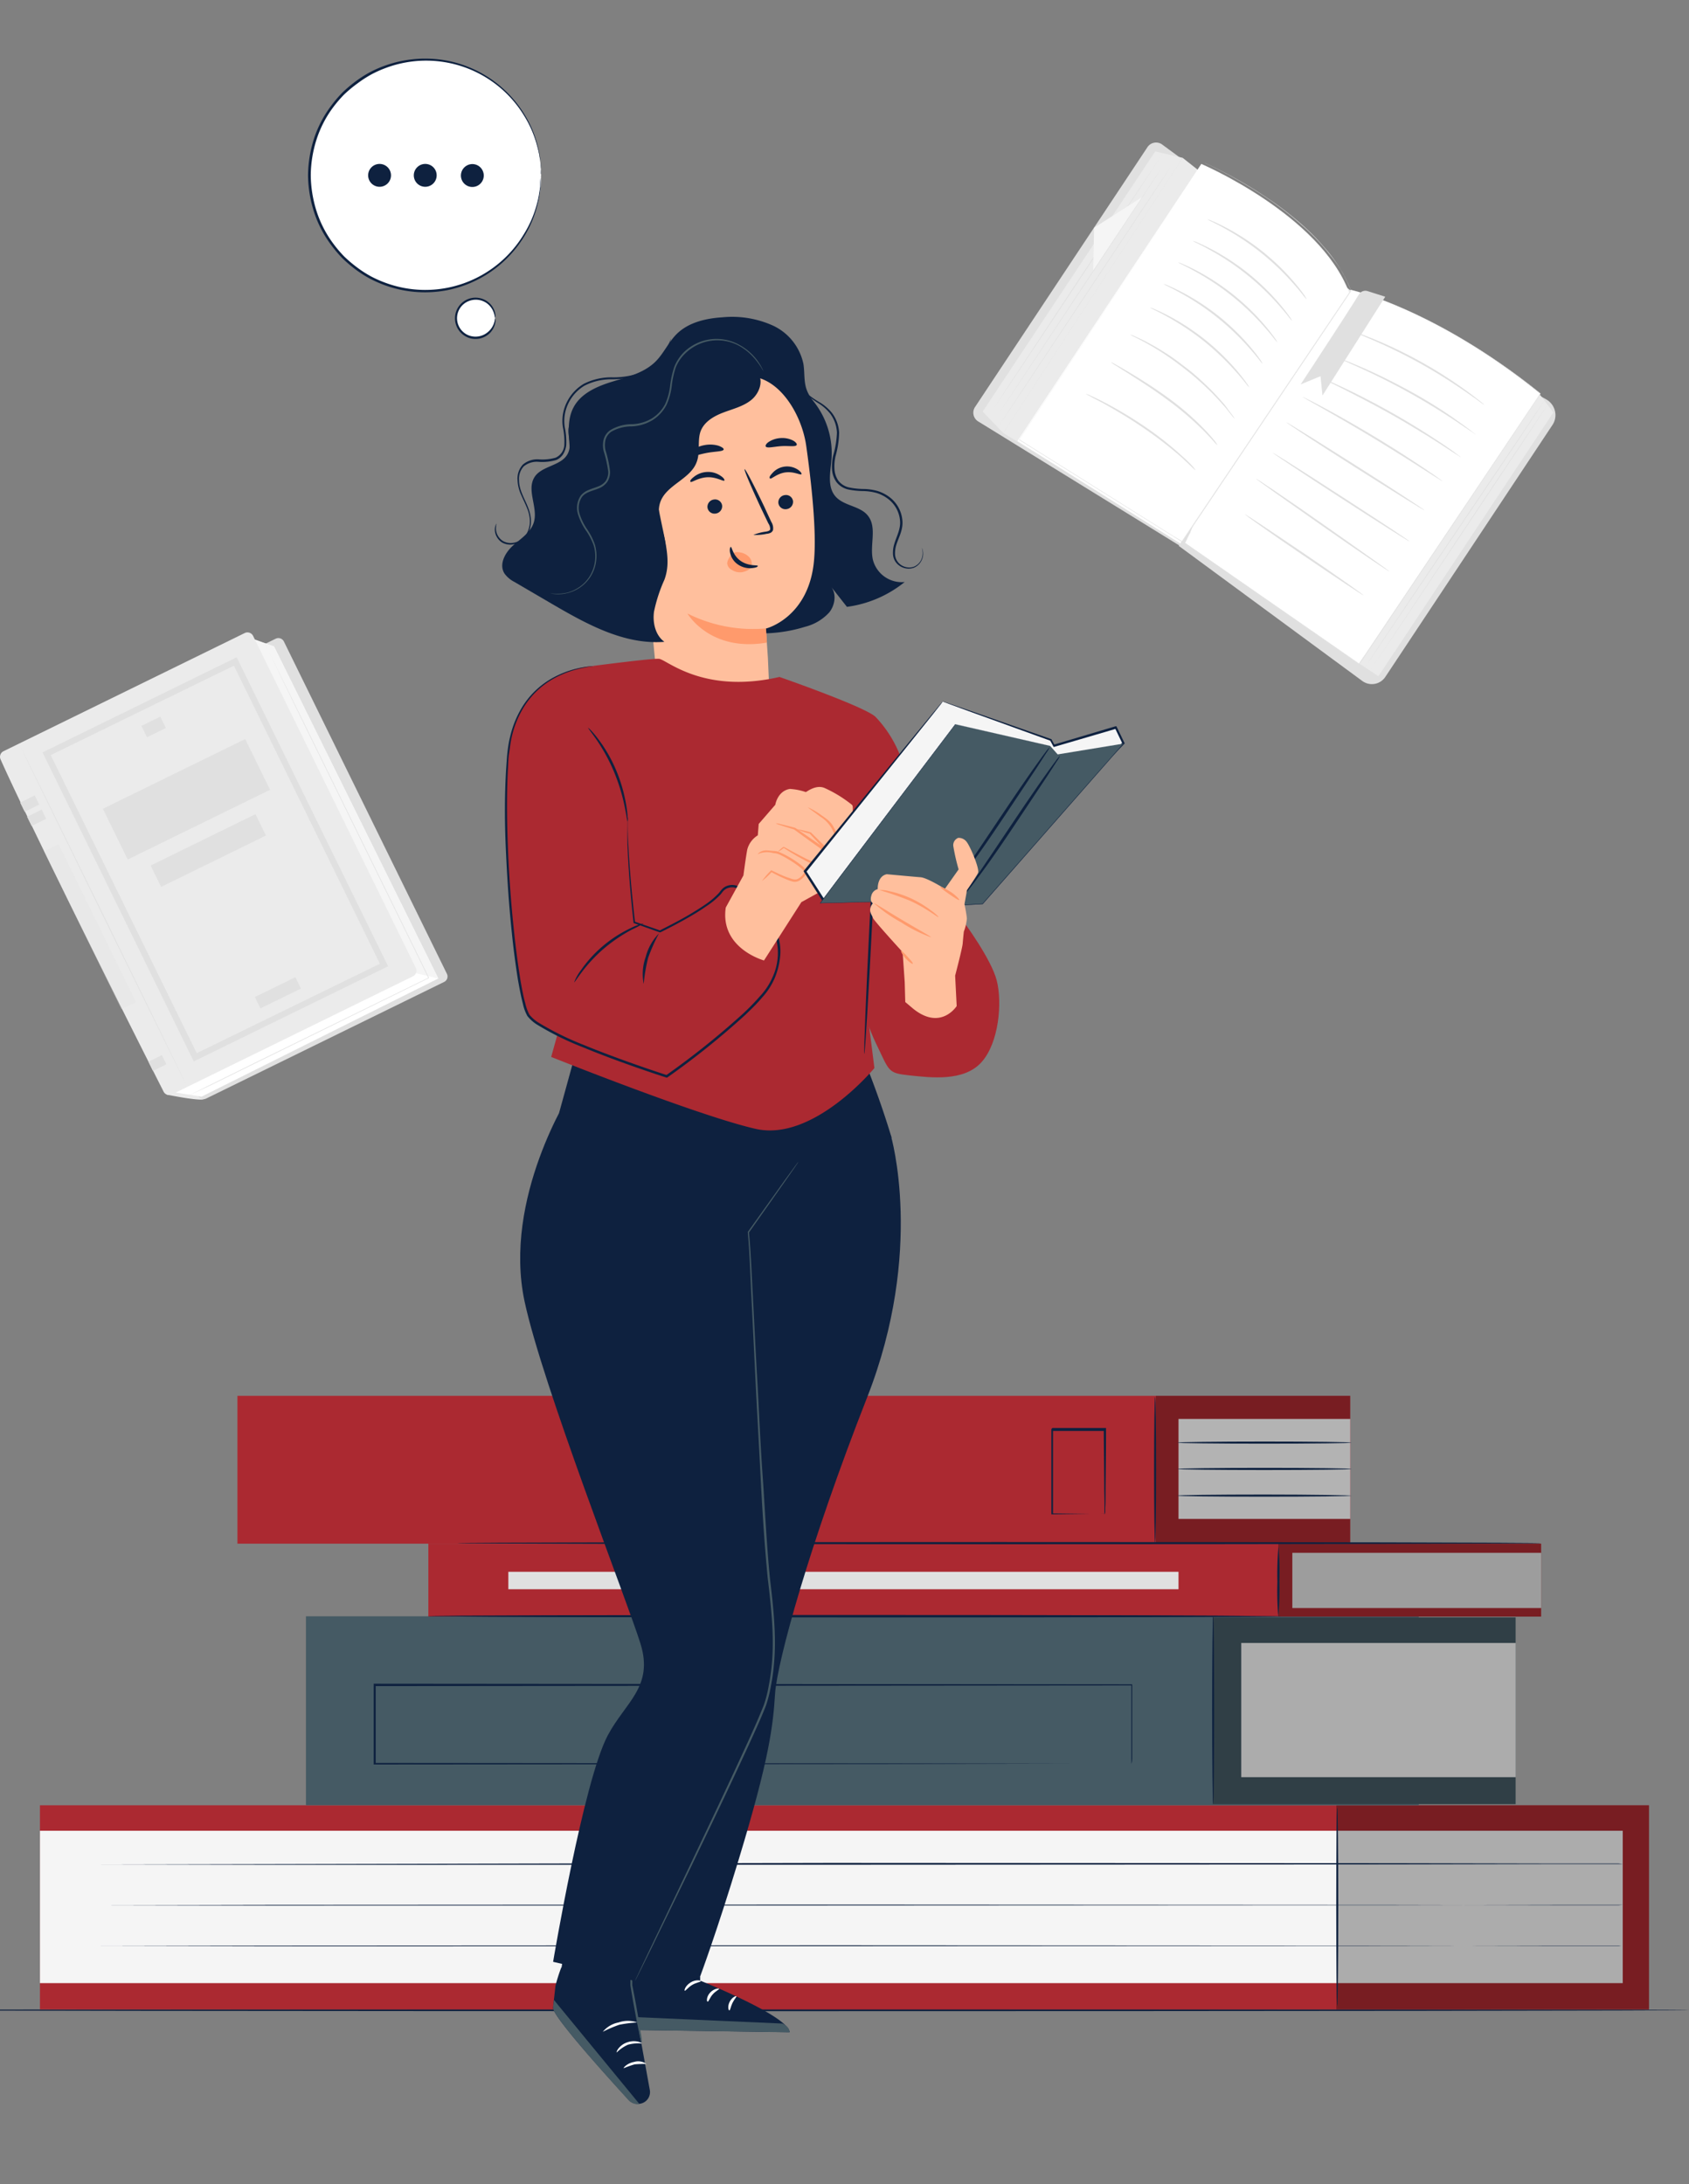 <svg xmlns="http://www.w3.org/2000/svg" viewBox="0 0 339.96 439.66"><rect x="0" y="0" width="339.96" height="439.66" fill="#808080" stroke="none"/><defs><style>.cls-1{fill:#ab2931;}.cls-2{fill:#e0e0e0;}.cls-3{fill:#ebebeb;}.cls-4{fill:#fff;}.cls-5{fill:#f5f5f5;}.cls-6,.cls-8{opacity:0.3;}.cls-7{fill:#0e213f;}.cls-9{fill:#455a64;}.cls-10{fill:#ffbf9d;}.cls-11{fill:#ff9a6c;}</style></defs><g id="Background_Complete" data-name="Background Complete"><path class="cls-1" d="M312.39,85.46l-33.63,50.7a3.17,3.17,0,0,1-4.57.77L237.4,109.86l34.52-51.31,39.25,21.93A3.5,3.5,0,0,1,312.39,85.46Z"/><path class="cls-2" d="M274.3,137.15l-.18-.13-36.87-27.14.06-.08,34.58-51.4,39.34,22a3.62,3.62,0,0,1,1.74,2.3,3.55,3.55,0,0,1-.49,2.84l-33.63,50.7a3.24,3.24,0,0,1-2.19,1.43A3.27,3.27,0,0,1,274.3,137.15Z"/><polygon class="cls-3" points="309.97 79.47 312.66 83.02 278.16 135.05 277.44 136.12 273.66 133.61 309.97 79.47"/><path class="cls-4" d="M271.84,58.33s17,3.76,38.23,20.92l-36.48,54.42-35.8-24.85Z"/><path class="cls-2" d="M271.84,58.33s0,.09-.16.25l-.47.7L269.36,62l-7,10.36-24.57,36.46v-.07l35.8,24.84-.08,0,1.37-2L310,79.23v.06a133.72,133.72,0,0,0-14.78-10.43A113.07,113.07,0,0,0,283,62.4a84.31,84.31,0,0,0-8.22-3.2l-1.28-.4-.94-.27-.76-.2.19.05.58.14.93.26,1.29.39a81.19,81.19,0,0,1,8.23,3.19,112.28,112.28,0,0,1,12.23,6.43A133,133,0,0,1,310.1,79.22l0,0,0,0L275,131.66c-.46.7-.93,1.4-1.36,2l0,.05-.05,0-35.8-24.84,0,0,0,0,24.62-36.47,7-10.33,1.85-2.73.48-.7C271.78,58.41,271.84,58.33,271.84,58.33Z"/><path class="cls-2" d="M273.53,59.25c-2.45,4-11.74,18.13-11.74,18.13l4-1.65.4,3.89,12.63-19.89-3.55-1.13A1.51,1.51,0,0,0,273.53,59.25Z"/><path class="cls-2" d="M274.77,134.35l.09-.14.26-.41,1-1.58,3.84-5.77c3.25-4.88,7.78-11.58,12.8-19l12.82-19,3.87-5.75,1.05-1.57c.12-.17.21-.31.28-.4l.1-.14-.09.14-.27.42-1,1.57-3.84,5.78c-3.25,4.87-7.78,11.57-12.8,19l-12.83,18.95c-1.63,2.43-2.95,4.39-3.86,5.76l-1.06,1.56-.27.41Z"/><path class="cls-2" d="M275.77,135s8-12,17.81-26.78,17.89-26.73,17.91-26.71-7.95,12-17.81,26.78S275.79,135,275.77,135Z"/><path class="cls-2" d="M231,29.56,196.21,82a2.07,2.07,0,0,0,.79,2.9l40.4,24.92c1,.58,1.52-1.55,2.1-2.43l21.74-55.86a2.06,2.06,0,0,0-.59-2.78L234,29.15A2.09,2.09,0,0,0,231,29.56Z"/><polygon class="cls-3" points="238.04 31.77 201.94 87.17 237.93 109.07 271.92 58.55 238.04 31.77"/><path class="cls-4" d="M241.8,33s23.83,10.14,29.75,25.87l-34,50.53L204.78,88.8Z"/><path class="cls-2" d="M242.16,32.68l-37,55.85,0-.08,30.89,19.38L238,109l-.08,0,34-50.52v0c-.3-.7-.56-1.42-.92-2.08-.08-.17-.16-.34-.25-.51s-.16-.33-.25-.49c-.19-.32-.37-.64-.55-1A30.49,30.49,0,0,0,267.46,51c-.85-1.1-1.77-2.1-2.67-3.06-.46-.46-.92-.92-1.38-1.36l-.69-.65L262,45.3A66.35,66.35,0,0,0,256.64,41c-1.72-1.23-3.35-2.29-4.85-3.2-3-1.83-5.4-3.1-7.07-3.92-.83-.41-1.47-.72-1.9-.91l-.66-.3.66.28c.44.2,1.08.5,1.92.91,1.66.81,4.09,2.07,7.08,3.89,1.5.91,3.13,2,4.86,3.2a68.19,68.19,0,0,1,5.4,4.29l.69.62.69.65c.47.44.92.9,1.39,1.37.9,1,1.82,2,2.68,3.06A32.75,32.75,0,0,1,270,54.47c.18.32.37.64.55,1a4.59,4.59,0,0,1,.26.49c.09.17.17.34.25.51.36.66.62,1.38.92,2.09v0L238,109.1l0,.05,0,0-1.9-1.19L205.11,88.54l0,0,0,0Z"/><polygon class="cls-3" points="232.52 30.48 238.04 31.77 201.94 87.17 197.79 82.85 232.52 30.48"/><path class="cls-2" d="M199.75,82.58S207.36,71,216.81,56.74,234,31,234,31s-7.62,11.58-17.07,25.84S199.77,82.6,199.75,82.58Z"/><polygon class="cls-5" points="229.96 39.63 220.21 45.84 220.04 54.58 229.96 39.63"/><path class="cls-2" d="M201.15,83.08s7.26-11,16.27-24.64,16.34-24.59,16.36-24.57-7.25,11-16.27,24.63S201.18,83.09,201.15,83.08Z"/><path class="cls-2" d="M201,85.78s7.67-11.67,17.19-26,17.25-26,17.28-25.95-7.67,11.66-17.19,26S201.06,85.79,201,85.78Z"/><path class="cls-2" d="M263,60.25a5.71,5.71,0,0,1-.67-.77c-.4-.52-1-1.25-1.78-2.13A51.53,51.53,0,0,0,246.4,45.93c-1-.57-1.87-1-2.46-1.29a5.43,5.43,0,0,1-.9-.49,6.41,6.41,0,0,1,1,.36c.61.25,1.47.66,2.52,1.2a46.27,46.27,0,0,1,14.25,11.48c.75.9,1.33,1.66,1.7,2.2A5.86,5.86,0,0,1,263,60.25Z"/><path class="cls-2" d="M260.07,64.58a5,5,0,0,1-.67-.77c-.4-.52-1-1.25-1.78-2.13a51.53,51.53,0,0,0-14.18-11.42c-1-.57-1.87-1-2.46-1.29a4.64,4.64,0,0,1-.9-.49,6,6,0,0,1,1,.37c.61.25,1.47.65,2.52,1.19a46.27,46.27,0,0,1,14.25,11.48c.75.91,1.33,1.66,1.7,2.2A5.86,5.86,0,0,1,260.07,64.58Z"/><path class="cls-2" d="M257.11,68.91a5,5,0,0,1-.67-.77c-.4-.52-1-1.25-1.78-2.13a51.53,51.53,0,0,0-14.18-11.42c-1-.56-1.87-1-2.46-1.29a6,6,0,0,1-.9-.48,4.42,4.42,0,0,1,1,.36c.61.25,1.47.65,2.52,1.19a46.27,46.27,0,0,1,14.25,11.48c.75.91,1.33,1.66,1.7,2.21A6.21,6.21,0,0,1,257.11,68.91Z"/><path class="cls-2" d="M254.15,73.25a6.38,6.38,0,0,1-.67-.78c-.4-.51-1-1.25-1.78-2.13a51.53,51.53,0,0,0-14.18-11.42c-1-.56-1.87-1-2.46-1.29a6,6,0,0,1-.9-.48,6.41,6.41,0,0,1,1,.36c.61.25,1.47.65,2.52,1.19a46.66,46.66,0,0,1,7.7,5,46.15,46.15,0,0,1,6.55,6.45c.75.91,1.33,1.67,1.7,2.21A5.28,5.28,0,0,1,254.15,73.25Z"/><path class="cls-2" d="M251.46,78a5,5,0,0,1-.67-.77c-.4-.52-1-1.25-1.78-2.13a53.62,53.62,0,0,0-6.58-6.34,52.57,52.57,0,0,0-7.6-5.08c-1-.57-1.87-1-2.46-1.29a4.64,4.64,0,0,1-.9-.49,6,6,0,0,1,1,.37c.61.25,1.47.65,2.52,1.19A46.27,46.27,0,0,1,249.2,74.89c.75.91,1.33,1.66,1.7,2.21A5.54,5.54,0,0,1,251.46,78Z"/><path class="cls-2" d="M248.51,84.3a6.63,6.63,0,0,1-.7-.82c-.22-.27-.48-.59-.8-1s-.67-.81-1.09-1.26c-.81-.93-1.83-2-3-3.12s-2.51-2.31-4-3.49-2.91-2.23-4.26-3.14-2.61-1.66-3.69-2.26c-.53-.31-1-.56-1.45-.79s-.81-.42-1.12-.57a8,8,0,0,1-.95-.51,5.07,5.07,0,0,1,1,.38c.32.13.7.31,1.14.52s1,.46,1.49.76c1.11.56,2.37,1.32,3.75,2.2s2.83,2,4.3,3.13,2.81,2.4,4,3.54,2.16,2.23,3,3.19c.41.46.75.91,1,1.29s.56.73.76,1A7.22,7.22,0,0,1,248.51,84.3Z"/><path class="cls-2" d="M245.06,89.65a7,7,0,0,1-.75-.78c-.46-.52-1.15-1.25-2-2.13a63.58,63.58,0,0,0-7.35-6.27c-3-2.24-5.95-4.07-8-5.39l-2.49-1.57a5.92,5.92,0,0,1-.89-.61,6.19,6.19,0,0,1,1,.49c.61.34,1.48.84,2.54,1.48a95.55,95.55,0,0,1,8.13,5.31,55.44,55.44,0,0,1,7.32,6.39c.85.91,1.51,1.66,1.94,2.21A5.31,5.31,0,0,1,245.06,89.65Z"/><path class="cls-2" d="M240.66,94.69a5.63,5.63,0,0,1-.79-.71c-.5-.47-1.22-1.15-2.14-2a78.54,78.54,0,0,0-7.56-5.83c-3.08-2.11-6-3.81-8.15-5-1.07-.59-2-1-2.56-1.37a5.43,5.43,0,0,1-.92-.52,6.1,6.1,0,0,1,1,.4c.63.28,1.52.71,2.62,1.27a80.38,80.38,0,0,1,8.23,4.92,64.78,64.78,0,0,1,7.52,5.94,29.06,29.06,0,0,1,2.07,2A6.24,6.24,0,0,1,240.66,94.69Z"/><path class="cls-2" d="M298.74,81.49a7.41,7.41,0,0,1-1-.69c-.63-.46-1.55-1.11-2.7-1.91-2.29-1.59-5.52-3.7-9.24-5.77s-7.23-3.7-9.79-4.8c-1.29-.55-2.33-1-3.06-1.27a9.75,9.75,0,0,1-1.11-.49,1,1,0,0,1,.31.07l.85.29c.74.25,1.8.65,3.1,1.17a90,90,0,0,1,19.09,10.6c1.13.82,2,1.51,2.63,2l.7.57A1.11,1.11,0,0,1,298.74,81.49Z"/><path class="cls-2" d="M294,92s-.11,0-.29-.16l-.8-.5-2.9-1.89c-2.46-1.58-5.89-3.71-9.77-5.91s-7.46-4-10.08-5.35l-3.11-1.53-.84-.42c-.19-.1-.29-.16-.28-.17a1.82,1.82,0,0,1,.31.1l.87.37c.75.32,1.83.8,3.16,1.42,2.65,1.25,6.26,3.07,10.15,5.27s7.3,4.38,9.72,6c1.22.81,2.19,1.49,2.85,2l.76.57A1.58,1.58,0,0,1,294,92Z"/><path class="cls-2" d="M290.34,96.87a1.42,1.42,0,0,1-.3-.16l-.81-.51-3-1.9c-2.5-1.61-6-3.8-9.86-6.15s-7.45-4.38-10-5.85l-3.07-1.73-.83-.48a1.24,1.24,0,0,1-.28-.19,1.56,1.56,0,0,1,.31.13l.86.42c.75.37,1.82.93,3.13,1.64,2.62,1.4,6.21,3.42,10.1,5.76s7.34,4.58,9.81,6.24c1.24.83,2.23,1.51,2.91,2l.77.56C290.26,96.78,290.35,96.86,290.34,96.87Z"/><path class="cls-2" d="M286.75,102.74c-.05.08-6.31-3.81-14-8.69s-13.84-8.91-13.78-9,6.3,3.81,14,8.69S286.8,102.66,286.75,102.74Z"/><path class="cls-2" d="M283.71,109c0,.09-6.26-3.85-13.86-8.78s-13.73-9-13.68-9.08,6.26,3.85,13.87,8.79S283.76,108.87,283.71,109Z"/><path class="cls-2" d="M279.7,115.07c-.05.08-6.12-4-13.56-9.22s-13.42-9.43-13.36-9.51,6.13,4,13.56,9.22S279.76,115,279.7,115.07Z"/><path class="cls-2" d="M274.48,119.86c-.06.08-5.46-3.52-12.06-8s-11.91-8.26-11.85-8.34,5.45,3.52,12.05,8S274.53,119.78,274.48,119.86Z"/><path class="cls-2" d="M297,87.42s-.11,0-.28-.16l-.76-.51-2.79-1.88c-2.37-1.58-5.68-3.68-9.47-5.79s-7.31-3.83-9.9-5l-3.06-1.38-.84-.38a1.35,1.35,0,0,1-.28-.15s.11,0,.31.08l.86.32c.74.28,1.81.72,3.12,1.29,2.61,1.12,6.17,2.82,10,4.93S291,83,293.28,84.66c1.16.82,2.1,1.5,2.73,2l.72.57A1.76,1.76,0,0,1,297,87.42Z"/><path class="cls-3" d="M33.62,220.36s6.7,1.36,7.43.89a9.06,9.06,0,0,1,1.59-.77l-7.43-1.87Z"/><path class="cls-2" d="M89.38,197.67,41.51,221.13a1.24,1.24,0,0,1-1.65-.56C26.61,194.37,11.22,163.11,7,153.67a1.24,1.24,0,0,1,.58-1.62l47.91-23.48a1.24,1.24,0,0,1,1.66.58L89.94,196A1.22,1.22,0,0,1,89.38,197.67Z"/><polygon class="cls-4" points="88.22 196.97 40.58 220.75 35.36 219.93 1.11 151.81 51.3 128.74 55.15 130.12 88.22 196.97"/><polygon class="cls-5" points="88.22 196.97 81.75 195.45 50.14 128.48 55.15 130.12 88.22 196.97"/><path class="cls-3" d="M83.12,196.53,34.6,220.31a1.26,1.26,0,0,1-1.67-.56C19.67,193.56,4.29,162.29.11,152.85a1.26,1.26,0,0,1,.59-1.63l48.56-23.79a1.26,1.26,0,0,1,1.68.57L83.7,194.86A1.25,1.25,0,0,1,83.12,196.53Z"/><path class="cls-2" d="M37.69,218.8s-7.59-15.3-16.85-34.2S4.1,150.35,4.14,150.33s7.58,15.29,16.85,34.2S37.73,218.78,37.69,218.8Z"/><path class="cls-2" d="M78.12,194.51,39,213.66,8.56,151.46l39.08-19.15ZM39.6,212,76.47,194,47.08,134,10.21,152Z"/><rect class="cls-2" x="51.41" y="198.56" width="9.08" height="2.55" transform="translate(-82.22 45) rotate(-26.1)"/><rect class="cls-2" x="28.82" y="145.05" width="4.23" height="2.55" transform="translate(-61.23 28.54) rotate(-26.1)"/><rect class="cls-2" x="21.59" y="155.2" width="31.9" height="11.37" transform="translate(-66.96 32.93) rotate(-26.1)"/><rect class="cls-2" x="30.18" y="168.81" width="23.5" height="4.79" transform="translate(-71.05 35.91) rotate(-26.1)"/><rect class="cls-2" x="4.35" y="160.73" width="3.27" height="2.06" transform="translate(-70.56 19.13) rotate(-26.1)"/><rect class="cls-2" x="5.75" y="163.59" width="3.27" height="2.06" transform="translate(-71.68 20.04) rotate(-26.1)"/><rect class="cls-2" x="30.19" y="212.94" width="3.02" height="2.06" transform="translate(-90.92 35.78) rotate(-26.1)"/><g class="cls-6"><rect class="cls-2" x="16.49" y="168.84" width="3.27" height="35.4" transform="translate(-80.23 27) rotate(-26.1)"/></g><path class="cls-2" d="M53.34,129.64l.16.29.43.87,1.66,3.36,6.08,12.35c5.12,10.44,12.2,24.85,20,40.78l4.68,9.54,0,.07-.07,0L52,213.73l-10.15,5L39.1,220l-.71.34-.24.11a1.91,1.91,0,0,1,.23-.13l.71-.35,2.72-1.35,10.13-5L86.25,196.8l0,.1-4.67-9.54-20-40.8c-2.55-5.22-4.61-9.45-6-12.37-.71-1.46-1.26-2.6-1.64-3.37-.18-.39-.32-.68-.42-.88Z"/></g><g id="Floor"><path class="cls-7" d="M340,404.63c0,.12-81.62.22-182.28.22s-182.29-.1-182.29-.22,81.6-.21,182.29-.21S340,404.51,340,404.63Z"/></g><g id="Books"><rect class="cls-1" x="8.04" y="363.4" width="323.86" height="41.1"/><rect class="cls-5" x="8.04" y="368.53" width="318.58" height="30.67"/><rect class="cls-8" x="268.98" y="363.4" width="62.93" height="41.1"/><path class="cls-7" d="M326.63,375.24l-.83,0-2.41,0-9.3,0-34.17.07-112.75.06L54.4,375.39l-34.17-.07-9.29,0-2.42,0-.82,0,.82,0,2.42,0,9.29,0,34.17-.07L167.17,375l112.75.06,34.17.07,9.3,0,2.41,0Z"/><path class="cls-7" d="M326.63,383.44l-.83,0-2.41,0-9.3,0-34.17.07-112.75.06L54.4,383.59l-34.17-.07-9.29,0-2.42,0-.82,0,.82,0,2.42,0,9.29,0,34.17-.07,112.77-.06,112.75.06,34.17.07,9.3,0,2.41,0Z"/><path class="cls-7" d="M326.63,391.64l-.83,0-2.41,0-9.3,0-34.17.07-112.75.06L54.4,391.79l-34.17-.07-9.29,0-2.42,0-.82,0s.28,0,.82,0l2.42,0,9.29,0,34.17-.07,112.77-.06,112.75.06,34.17.07,9.3,0,2.41,0C326.35,391.62,326.63,391.64,326.63,391.64Z"/><path class="cls-7" d="M269.16,403.82c-.11,0-.2-8.95-.2-20s.09-20,.2-20,.2,8.95.2,20S269.27,403.82,269.16,403.82Z"/><rect class="cls-9" x="61.58" y="325.36" width="223.98" height="38.03"/><rect class="cls-9" x="244.11" y="325.58" width="60.95" height="37.59"/><rect class="cls-5" x="249.84" y="330.73" width="55.22" height="27.01"/><rect class="cls-8" x="244.11" y="325.58" width="60.95" height="37.59"/><path class="cls-7" d="M227.72,355.05s0-.36,0-1,0-1.72,0-3.06c0-2.69,0-6.66,0-11.8l.08.09-152.38.13h0l.2-.22v15.9l-.2-.21,108.2.09,32.36.06,8.76,0,2.28,0h.79l-.76,0h-2.25l-8.72,0-32.31.07-108.35.09h-.2V338.93h.21l152.38.13h.08v.09c0,5.17,0,9.15,0,11.85,0,1.33,0,2.35,0,3S227.72,355.05,227.72,355.05Z"/><path class="cls-7" d="M244.18,363.15c-.11,0-.2-8.52-.2-19s.09-19,.2-19,.2,8.52.2,19S244.29,363.15,244.18,363.15Z"/><rect class="cls-1" x="47.79" y="280.98" width="223.98" height="29.76"/><path class="cls-7" d="M222.31,304.87a2.73,2.73,0,0,1,0-.35c0-.25,0-.56,0-.94,0-.87,0-2.06-.05-3.53,0-3-.06-7.25-.1-12.2l.19.2-10.6,0c-.05,0,.38-.41.2-.22h0v4.68c0,1.53,0,3,0,4.45,0,2.86,0,5.51,0,7.86l-.16-.17,7.67.09,2.15,0a6.32,6.32,0,0,1,.78,0s-.24,0-.71,0l-2.12,0-7.77.09h-.17v-.17c0-2.35,0-5,0-7.86,0-1.43,0-2.92,0-4.45v-4.68h0l.21-.22,10.6,0h.19v.2c0,5-.07,9.26-.09,12.33,0,1.46,0,2.62-.06,3.48,0,.37,0,.67,0,.91A1.57,1.57,0,0,1,222.31,304.87Z"/><rect class="cls-4" x="237.21" y="285.63" width="34.55" height="20.13"/><rect class="cls-8" x="232.66" y="280.98" width="39.1" height="29.76"/><path class="cls-7" d="M232.5,310.56c-.12,0-.21-6.57-.21-14.67s.09-14.67.21-14.67.2,6.57.2,14.67S232.61,310.56,232.5,310.56Z"/><path class="cls-7" d="M272,290.4c0,.12-7.85.21-17.53.21S237,290.52,237,290.4s7.85-.22,17.54-.22S272,290.28,272,290.4Z"/><path class="cls-7" d="M272,295.7c0,.12-7.85.21-17.53.21S237,295.82,237,295.7s7.85-.22,17.54-.22S272,295.58,272,295.7Z"/><path class="cls-7" d="M272,301.07c0,.12-7.85.21-17.53.21s-17.54-.09-17.54-.21,7.85-.22,17.54-.22S272,301,272,301.07Z"/><rect class="cls-1" x="86.22" y="310.74" width="223.98" height="14.68"/><rect class="cls-2" x="260.12" y="312.58" width="50.07" height="11.12"/><rect class="cls-8" x="257.29" y="310.74" width="52.9" height="14.68"/><path class="cls-7" d="M257.29,325.42a62.88,62.88,0,0,1-.18-7.06,62.43,62.43,0,0,1,.22-7.07,63,63,0,0,1,.18,7.07A62.32,62.32,0,0,1,257.29,325.42Z"/><rect class="cls-2" x="102.32" y="316.4" width="134.89" height="3.51"/><path class="cls-7" d="M251.85,325.31c0,.12-37.12.21-82.9.21s-82.9-.09-82.9-.21,37.11-.22,82.9-.22S251.85,325.19,251.85,325.31Z"/><path class="cls-7" d="M257.84,325.38c0,.12-37.11.21-82.89.21s-82.9-.09-82.9-.21,37.11-.22,82.9-.22S257.84,325.26,257.84,325.38Z"/><path class="cls-7" d="M310.19,310.63c0,.12-48.83.22-109.06.22s-109.08-.1-109.08-.22,48.83-.22,109.08-.22S310.19,310.51,310.19,310.63Z"/></g><g id="Speech_Bubble_2" data-name="Speech Bubble 2"><circle class="cls-4" cx="85.6" cy="35.31" r="23.31" transform="translate(0.11 70.87) rotate(-45)"/><path class="cls-7" d="M108.91,35.31a1.65,1.65,0,0,1,0-.38c0-.28,0-.64-.08-1.11,0-.24,0-.51,0-.81s-.1-.62-.16-1a16.52,16.52,0,0,0-.49-2.4,21.94,21.94,0,0,0-2.59-6.16,23.09,23.09,0,0,0-27.75-9.84,23.5,23.5,0,0,0-3,1.32,23.82,23.82,0,0,0-2.83,1.82A27.13,27.13,0,0,0,69.29,19,25.4,25.4,0,0,0,67,21.68,22.14,22.14,0,0,0,63.74,28a24.22,24.22,0,0,0-1.19,7.27,24.65,24.65,0,0,0,1.18,7.28A22.42,22.42,0,0,0,67,48.93a25.4,25.4,0,0,0,2.26,2.68,27.13,27.13,0,0,0,2.61,2.22,23,23,0,0,0,2.83,1.82,23.5,23.5,0,0,0,3,1.32,23.15,23.15,0,0,0,27.75-9.84A21.94,21.94,0,0,0,108.08,41a16.52,16.52,0,0,0,.49-2.4c.06-.35.12-.67.16-1l0-.81c0-.47.06-.83.08-1.11a1.49,1.49,0,0,1,0-.37,2,2,0,0,1,0,.37l0,1.11,0,.82c0,.3-.09.63-.13,1a16.3,16.3,0,0,1-.45,2.43,22.17,22.17,0,0,1-2.54,6.26,23.52,23.52,0,0,1-15.8,11.14,23.64,23.64,0,0,1-12.37-1,25.12,25.12,0,0,1-3.07-1.35,24,24,0,0,1-2.89-1.85A27.28,27.28,0,0,1,68.93,52a25.41,25.41,0,0,1-2.31-2.73,22.78,22.78,0,0,1-3.38-6.49A25,25,0,0,1,62,35.3a25,25,0,0,1,1.21-7.43,22.78,22.78,0,0,1,3.38-6.49,25.41,25.41,0,0,1,2.31-2.73,27.28,27.28,0,0,1,2.68-2.27,24,24,0,0,1,2.89-1.85A24,24,0,0,1,89.94,12.2a23.47,23.47,0,0,1,15.8,11.13,22.17,22.17,0,0,1,2.54,6.26,16.54,16.54,0,0,1,.45,2.43c0,.35.1.68.13,1s0,.57,0,.82l0,1.11A2.21,2.21,0,0,1,108.91,35.31Z"/><path class="cls-7" d="M78.7,35.33A2.3,2.3,0,1,1,76.4,33,2.3,2.3,0,0,1,78.7,35.33Z"/><path class="cls-7" d="M87.89,35.33A2.3,2.3,0,1,1,85.6,33,2.29,2.29,0,0,1,87.89,35.33Z"/><path class="cls-7" d="M97.06,34.18a2.3,2.3,0,1,1-3.13-.84A2.28,2.28,0,0,1,97.06,34.18Z"/><path class="cls-4" d="M99.65,64a3.94,3.94,0,1,1-3.94-3.93A3.93,3.93,0,0,1,99.65,64Z"/><path class="cls-7" d="M99.65,64c-.05,0-.05-.35-.22-.93A4,4,0,0,0,98,61.05a3.81,3.81,0,0,0-3.53-.49,3.71,3.71,0,0,0,0,7A3.81,3.81,0,0,0,98,67a4,4,0,0,0,1.45-2c.17-.58.17-.94.22-.94a2.12,2.12,0,0,1,0,1,3.89,3.89,0,0,1-1.41,2.29,4.13,4.13,0,0,1-3.92.65,4.17,4.17,0,0,1,0-7.85,4.13,4.13,0,0,1,3.92.65,3.89,3.89,0,0,1,1.41,2.29A2.05,2.05,0,0,1,99.65,64Z"/></g><g id="Character_2" data-name="Character 2"><path class="cls-7" d="M140.93,397.7v1s17.79,7.1,18,10.38l-35.46-.51.66-11.4A20.94,20.94,0,0,0,140.93,397.7Z"/><path class="cls-9" d="M123.41,408.59l.16-2.74,33.93,1.49s1.57.68,1.37,1.76Z"/><path class="cls-4" d="M141.05,398.81c0,.17-.88.24-1.74.76s-1.32,1.23-1.48,1.16.11-1,1.16-1.66S141.09,398.66,141.05,398.81Z"/><path class="cls-4" d="M144.74,400.35c0,.17-.71.44-1.31,1.14s-.78,1.45-1,1.44-.26-1,.5-1.82S144.74,400.19,144.74,400.35Z"/><path class="cls-4" d="M146.79,404.69c-.16,0-.39-.81.07-1.72s1.28-1.26,1.35-1.12-.44.62-.8,1.38S147,404.68,146.79,404.69Z"/><polygon class="cls-7" points="128.83 378.4 126.02 404.87 112.87 397.03 116.12 377.09 128.83 378.4"/><path class="cls-7" d="M113,396s8.8,8.62,13.61,3.87l.88,2.6,3.3,18.23a2.36,2.36,0,0,1-1.7,2.72,2.55,2.55,0,0,1-2.54-.71c-3.33-3.61-15.53-17-15.23-18.6l.48-4.35a31.88,31.88,0,0,1,1-3.25Z"/><path class="cls-9" d="M128.66,423.48l-17.18-20.91-.09,1c-.2,1,.24,1.47.7,2.18,1.35,2.1,5.18,6.88,14.41,17a2.54,2.54,0,0,0,2.16.8Z"/><path class="cls-4" d="M124.13,413.16a7.61,7.61,0,0,1,2.26-1.56,8,8,0,0,1,2.8-.25c0-.05-.26-.26-.82-.38a4,4,0,0,0-2.17.17,3.75,3.75,0,0,0-1.73,1.23C124.14,412.81,124.07,413.14,124.13,413.16Z"/><path class="cls-4" d="M125.55,416.33a18,18,0,0,1,2.2-.78,23,23,0,0,1,2.36-.08,2.83,2.83,0,0,0-2.46-.41C126.21,415.32,125.43,416.26,125.55,416.33Z"/><path class="cls-4" d="M121.33,409a25.26,25.26,0,0,1,3.32-1.42,25.52,25.52,0,0,1,3.61-.46,5.67,5.67,0,0,0-3.76,0A5.4,5.4,0,0,0,121.33,409Z"/><path class="cls-9" d="M127.08,396.87a14.16,14.16,0,0,0-.18,2.82h0v0c.19,1.21.45,2.77.76,4.45.36,2,.71,3.79,1,5.09a9.89,9.89,0,0,0,.54,2.09,10.21,10.21,0,0,0-.23-2.14c-.2-1.31-.5-3.12-.86-5.12-.3-1.68-.6-3.23-.85-4.43v0A15.84,15.84,0,0,0,127.08,396.87Z"/><path class="cls-7" d="M179.3,228.54s6.86,23.16-4.77,52.77S156.4,334.59,156,341s-1.15,13-7.27,33.17c-4.46,14.74-7.76,23.56-7.76,23.56-4.64,2.53-9.56,3.21-14,.75,0,0,.43-35.16,7.14-58.85s11.3-60.69,9-74.07,2.67-21,2.67-21Z"/><path class="cls-7" d="M105.59,262c-4.46-20.83,9.28-42.12,9.28-42.12L150.62,248s7.57,84.3,3.1,95.23-25.93,55.53-25.93,55.53l-16.46-3.85s6.1-36.35,11-45.58c3.52-6.64,9.28-9.79,6.59-18.45S109.24,279,105.59,262Z"/><path class="cls-7" d="M179.46,229c.13,0-28.51,20.32-28.51,20.32L112.54,224l4-14.51s22.71,9.48,32.9,7.44,21.36-10.86,21.36-10.86A183.49,183.49,0,0,1,179.46,229Z"/><path class="cls-9" d="M160.67,233.9a2.37,2.37,0,0,0-.19.23l-.52.7-2,2.74L150.51,248l0,0v0c.36,3.89.5,8.4.75,13.42s.52,10.56.81,16.5.66,12.29,1,18.94.76,13.61,1.45,20.76c.72,6,1.35,11.8.83,17.42a40.44,40.44,0,0,1-.59,4.14,26,26,0,0,1-1,4c-1,2.52-2.1,5-3.17,7.34-4.35,9.51-8.41,18-11.8,25.14s-6.15,12.9-8.07,16.91l-2.18,4.6-.56,1.2c-.12.27-.17.41-.17.41s.08-.13.22-.39l.59-1.18,2.27-4.57,8.19-16.84c3.43-7.13,7.52-15.61,11.89-25.11,1.08-2.39,2.21-4.81,3.21-7.38a27.26,27.26,0,0,0,1-4,41.22,41.22,0,0,0,.59-4.18c.54-5.68-.1-11.56-.81-17.51-.69-7.12-1-14.09-1.47-20.73s-.72-13-1.06-18.94-.6-11.47-.87-16.49-.43-9.54-.82-13.43l0,.09c3.15-4.48,5.65-8,7.36-10.45l1.94-2.78c.2-.31.37-.54.49-.72A1.78,1.78,0,0,0,160.67,233.9Z"/><path class="cls-7" d="M169.64,203.13a10.06,10.06,0,0,1,2,2.49,9.94,9.94,0,0,1,1.51,2.78,9.92,9.92,0,0,1-2-2.49A9.69,9.69,0,0,1,169.64,203.13Z"/><path class="cls-7" d="M161.17,78.21a16.71,16.71,0,0,1,6.2,14.15c-.2,2.59-.92,5.56.77,7.54s5,1.9,6.56,3.92c1.89,2.38.31,5.92,1,8.88a6,6,0,0,0,6.39,4.46,23.36,23.36,0,0,1-11.62,5L167.2,118c1.23,1.46.9,3.79-.29,5.28a9.83,9.83,0,0,1-4.86,2.89A29.77,29.77,0,0,1,136,122"/><path class="cls-7" d="M112.35,101.15c.65-2,1.75-3.83,2.18-5.88.94-4.4-1.2-9.36.94-13.32,1.52-2.82,4.75-4.2,7.82-5.14s6.34-1.75,8.63-4c1.67-1.65,2.62-3.92,4.29-5.58,2.38-2.35,5.89-3.15,9.23-3.36a20,20,0,0,1,10.07,1.64,11,11,0,0,1,6.2,7.75c.27,1.66.07,3.39.59,5,.57,1.76,1.95,3.12,2.8,4.76a8.8,8.8,0,0,1-2.21,10.56L139.33,124c-5,1.87-16.94-.39-20.77-4.05S110.71,106.18,112.35,101.15Z"/><path class="cls-10" d="M162.27,89.71c-1-6.91-6.23-15.08-13.09-13.81L128,83c-2.09.38-.6,3.78-.39,5.89l4.6,47.77s-2.86,2-3.88,1.65a.29.29,0,0,0-.34.43c2.54,3.7,14.55,19.85,26.93,14.92,2.76-1.11-.29-9.82,0-13l-.36-8.25c-.28-4.21-.41-5.93-.41-5.89s8.76-2.16,9.71-13.87C164.36,106.8,163.35,97.38,162.27,89.71Z"/><path class="cls-7" d="M159.62,100.88a1.49,1.49,0,0,1-1.31,1.61,1.43,1.43,0,0,1-1.64-1.23,1.48,1.48,0,0,1,1.32-1.6A1.42,1.42,0,0,1,159.62,100.88Z"/><path class="cls-7" d="M145.35,101.77a1.49,1.49,0,0,1-1.32,1.61,1.42,1.42,0,0,1-1.63-1.22,1.49,1.49,0,0,1,1.31-1.61A1.43,1.43,0,0,1,145.35,101.77Z"/><path class="cls-7" d="M161.32,95.45c-.16.27-1.54-.6-3.27-.35s-2.83,1.44-3.06,1.22,0-.57.5-1.11a3.95,3.95,0,0,1,5.06-.7C161.16,94.91,161.41,95.33,161.32,95.45Z"/><path class="cls-7" d="M145.8,96.73c-.21.25-1.56-.74-3.42-.66S139.2,97.2,139,97s.09-.55.66-1a4.55,4.55,0,0,1,2.7-1,4.42,4.42,0,0,1,2.74.82C145.68,96.19,145.9,96.62,145.8,96.73Z"/><path class="cls-7" d="M151.63,107.68a10.37,10.37,0,0,1,2.56-.67c.4-.07.78-.18.83-.47a2.06,2.06,0,0,0-.37-1.18l-1.44-3c-2-4.29-3.51-7.83-3.34-7.91s1.95,3.33,4,7.63c.48,1.06.95,2.07,1.39,3a2.39,2.39,0,0,1,.34,1.59,1,1,0,0,1-.63.64,2.4,2.4,0,0,1-.68.15A10.13,10.13,0,0,1,151.63,107.68Z"/><path class="cls-11" d="M154.18,126.5a29.48,29.48,0,0,1-15.81-3s4.52,7.82,16,5.85Z"/><path class="cls-11" d="M146.76,112.34a2.35,2.35,0,0,1,.82-1,2,2,0,0,1,1.38-.14,3.22,3.22,0,0,1,1.81.92,1.93,1.93,0,0,1,.45,1.91h0c-.18.67-1.17,1-1.85,1.15a3,3,0,0,1-2-.42,1.72,1.72,0,0,1-1-1.31A2.1,2.1,0,0,1,146.76,112.34Z"/><path class="cls-7" d="M147.08,110.09c.26,0,.4,1.7,2,2.82s3.41.78,3.44,1-.39.37-1.17.45a4.25,4.25,0,0,1-2.86-.76,3.75,3.75,0,0,1-1.54-2.36C146.8,110.54,147,110.09,147.08,110.09Z"/><path class="cls-7" d="M145.66,90.48c-.13.45-1.74.36-3.59.73s-3.34,1-3.61.63c-.13-.18.1-.61.68-1.07a6.13,6.13,0,0,1,2.63-1.16,6,6,0,0,1,2.86.12C145.34,90,145.71,90.27,145.66,90.48Z"/><path class="cls-7" d="M160.34,89.6c-.29.39-1.58.11-3.09.21s-2.78.46-3.1.1c-.14-.17,0-.55.56-.94a4.9,4.9,0,0,1,2.47-.79,4.7,4.7,0,0,1,2.52.54C160.26,89.06,160.47,89.42,160.34,89.6Z"/><path class="cls-7" d="M123.31,84.68c1.07-1.64,3-2.49,4.82-3.2a106.54,106.54,0,0,1,24.54-6.24c1,1.72.07,4.06-1.5,5.31s-3.6,1.75-5.49,2.46-3.82,1.79-4.6,3.65S141,91,140.23,93c-1.25,3.47-6.09,4.58-7.32,8.06-.93,2.63.59,5.42,1,8.18a9.94,9.94,0,0,1-9.78,11.34q-.85-14.92-1.72-29.84C122.26,88.65,122.18,86.42,123.31,84.68Z"/><path class="cls-7" d="M103.27,109.81c1.57-1.4,3.54-2.62,4.17-4.64.91-2.93-1.45-6.38.07-9,1.38-2.44,5.46-2.32,6.75-4.81,1-1.94-.15-3.66.23-5.37s2.81-3.21,4.55-3l13.58,19.69c1.26,6.6,2.53,10.12,1.12,14a31,31,0,0,0-2.1,6.43c-.31,2.23.27,4.77,2.09,6.09-8.12.64-15.73-3.61-22.77-7.72l-7.44-4.35a5.52,5.52,0,0,1-2-1.71C100.38,113.55,101.7,111.22,103.27,109.81Z"/><path class="cls-9" d="M110.76,119.42a4.32,4.32,0,0,0,.87.16,7.2,7.2,0,0,0,2.53-.18,7.6,7.6,0,0,0,5.85-6.64,8,8,0,0,0-.27-3.12,12.89,12.89,0,0,0-1.5-3,11.9,11.9,0,0,1-1.56-3.13,4,4,0,0,1,.44-3.45c.73-1,2.11-1.23,3.38-1.74A3.8,3.8,0,0,0,122.23,97a3.6,3.6,0,0,0,.56-2.13,23.68,23.68,0,0,0-.92-4.24,4.67,4.67,0,0,1,0-2.07A3,3,0,0,1,123,86.93a8.13,8.13,0,0,1,4.11-1.1,8.76,8.76,0,0,0,4.18-1.23,7.91,7.91,0,0,0,2.87-3.1,13.11,13.11,0,0,0,1.06-3.9A18,18,0,0,1,136,74,8.2,8.2,0,0,1,138,71.07a9.33,9.33,0,0,1,5.62-2.54,9.22,9.22,0,0,1,5,1A11.24,11.24,0,0,1,151.73,72a14.52,14.52,0,0,1,1.94,2.77,1.33,1.33,0,0,0-.08-.21,5.5,5.5,0,0,0-.28-.6,11.46,11.46,0,0,0-1.44-2.09,11,11,0,0,0-3.14-2.49,9.39,9.39,0,0,0-11,1.45,8.6,8.6,0,0,0-2,3,19.24,19.24,0,0,0-.84,3.73,12.37,12.37,0,0,1-1,3.76,7.42,7.42,0,0,1-2.7,2.92,8.28,8.28,0,0,1-4,1.15,8.48,8.48,0,0,0-4.34,1.19,3.33,3.33,0,0,0-1.35,1.91,4.88,4.88,0,0,0,0,2.28,25.14,25.14,0,0,1,.92,4.15,3.21,3.21,0,0,1-.48,1.87,3.27,3.27,0,0,1-1.52,1.12c-.61.26-1.26.43-1.89.7a3.84,3.84,0,0,0-1.67,1.2,4.45,4.45,0,0,0-.49,3.82,12.38,12.38,0,0,0,1.62,3.23,12.46,12.46,0,0,1,1.5,2.92,7.78,7.78,0,0,1,.28,3,7.45,7.45,0,0,1-2.18,4.59,7.86,7.86,0,0,1-3.39,1.92A9.15,9.15,0,0,1,110.76,119.42Z"/><path class="cls-7" d="M99.92,105.42a1.71,1.71,0,0,0-.26.66,2.91,2.91,0,0,0,.34,2,3.15,3.15,0,0,0,1,1.09,3.3,3.3,0,0,0,1.74.46,4.06,4.06,0,0,0,3.56-2.26,5.48,5.48,0,0,0,.58-2.47,7.77,7.77,0,0,0-.57-2.69c-.65-1.76-1.82-3.47-1.84-5.52a3.74,3.74,0,0,1,.94-2.8,4.11,4.11,0,0,1,3-.92,10,10,0,0,0,3.52-.36,3.06,3.06,0,0,0,1.44-1.22,4.47,4.47,0,0,0,.6-1.79,14.29,14.29,0,0,0-.3-3.62,8.14,8.14,0,0,1,.19-3.34,8.46,8.46,0,0,1,3.78-5,11.88,11.88,0,0,1,5.64-1.29,16.63,16.63,0,0,0,5.14-.81,10.92,10.92,0,0,0,3.64-2.29,10.49,10.49,0,0,0,2-2.56,7.86,7.86,0,0,0,1-2.58,15,15,0,0,1-1.13,2.49,10.91,10.91,0,0,1-2,2.45,10.53,10.53,0,0,1-3.58,2.17,16.34,16.34,0,0,1-5,.74,12.17,12.17,0,0,0-5.84,1.3,8.87,8.87,0,0,0-4,5.21,8.27,8.27,0,0,0-.21,3.54,14.28,14.28,0,0,1,.29,3.49,3,3,0,0,1-1.75,2.63,9.78,9.78,0,0,1-3.35.34,4.5,4.5,0,0,0-3.26,1.06,4.15,4.15,0,0,0-1.06,3.13,7.94,7.94,0,0,0,.74,3c.4.92.84,1.78,1.17,2.63a7.17,7.17,0,0,1,.57,2.55,5.1,5.1,0,0,1-.51,2.32,3.8,3.8,0,0,1-3.27,2.15,3.12,3.12,0,0,1-1.61-.39,3,3,0,0,1-1-1,2.91,2.91,0,0,1-.41-1.9C99.82,105.65,100,105.43,99.92,105.42Z"/><path class="cls-7" d="M185.54,110.27a3.23,3.23,0,0,1,0,2.12,2.77,2.77,0,0,1-1.69,1.72,2.94,2.94,0,0,1-3-.82,2.76,2.76,0,0,1-.7-1.7,5.8,5.8,0,0,1,.31-2.06c.44-1.37,1.32-2.87,1.18-4.66a6.58,6.58,0,0,0-2.47-4.7,7.76,7.76,0,0,0-2.53-1.33,10.92,10.92,0,0,0-2.9-.41,14.92,14.92,0,0,1-2.8-.3,3.74,3.74,0,0,1-2.19-1.36,4.58,4.58,0,0,1-.79-2.4,9.17,9.17,0,0,1,.21-2.51,19.1,19.1,0,0,0,.73-4.75,7.26,7.26,0,0,0-1.45-4,9.37,9.37,0,0,0-2.65-2.23,18.08,18.08,0,0,1-2.12-1.46,5.65,5.65,0,0,1-1.33-1.71s0,0,0,.14a2.32,2.32,0,0,0,.16.4,4.32,4.32,0,0,0,1,1.3,16.63,16.63,0,0,0,2.1,1.55,9.32,9.32,0,0,1,2.52,2.21,6.92,6.92,0,0,1,1.33,3.77,19,19,0,0,1-.77,4.65,9.77,9.77,0,0,0-.23,2.62,5,5,0,0,0,.87,2.65,4.18,4.18,0,0,0,2.44,1.54,15.87,15.87,0,0,0,2.9.31,10.91,10.91,0,0,1,2.78.39,7.33,7.33,0,0,1,2.38,1.25,6.13,6.13,0,0,1,2.33,4.36c.14,1.64-.68,3.07-1.12,4.52a6,6,0,0,0-.3,2.2,3,3,0,0,0,.82,1.9,3.23,3.23,0,0,0,3.31.84,3,3,0,0,0,1.78-1.9,3,3,0,0,0,.07-1.66A1.69,1.69,0,0,0,185.54,110.27Z"/><path class="cls-1" d="M171,193c.13.71,2.54,11.34,5.3,17s2.29,6,6.72,6.47,11,1.28,14.53-2.65,4.2-12,3.08-16.42-6.78-12-6.78-12l-12-31.4-6.17,2L171,182.86Z"/><path class="cls-1" d="M181.82,154a23.77,23.77,0,0,0-5.56-9.66c-1.93-2-19.37-8.07-19.37-8.07-15.26,3.51-22.63-3.42-24.21-3.65-1.09-.16-13.23,1.42-13.23,1.42l-5.39,36.45s1.39,25,1.51,25.17-4.63,17.1-4.63,17.1,29.51,11.83,41.16,14.48S176,215,176,215l-3.21-25.39Z"/><path class="cls-7" d="M176.65,158.43c.14,0-.34,12-1.08,26.87s-1.46,26.85-1.6,26.85.34-12,1.08-26.88S176.51,158.42,176.65,158.43Z"/><path class="cls-11" d="M172.23,165.08c0-.05.56.14,1.24.77a2.28,2.28,0,0,1,.46.63,1,1,0,0,1,.12.47,1.32,1.32,0,0,1-.11.51,2,2,0,0,1-1.59,1.29,2,2,0,0,1-1.08-.11,6.86,6.86,0,0,1-.87-.35c-.53-.24-1-.49-1.38-.71-.77-.43-1.22-.75-1.19-.82a4.5,4.5,0,0,1,1.35.49l1.41.6a3.29,3.29,0,0,0,1.68.39,1.57,1.57,0,0,0,1.23-1c.25-.42-.05-.85-.3-1.17C172.65,165.46,172.18,165.14,172.23,165.08Z"/><path class="cls-1" d="M119.45,134.06s-15.63.36-17.19,17.74,1.66,48,3.92,52.29,28,12.52,28,12.52,18.82-13.24,21.37-19.5c2.64-6.46.56-9.69-1.22-12.48-6.24-9.8-9.15-5.19-9.15-5.19-2.07,3.1-12.36,8-12.36,8l-5.18-1.82s-1.64-13.91-1.32-21.14"/><path class="cls-7" d="M126.35,164.52a2.12,2.12,0,0,1,0,.37c0,.26,0,.61,0,1.07,0,.94,0,2.34.12,4.15.18,3.62.58,8.91,1.35,15.53l-.1-.13,5.19,1.81h-.14c1.93-1,3.94-2,6-3.22,1-.6,2.06-1.24,3.07-1.94a16,16,0,0,0,2.86-2.4c.2-.23.37-.49.62-.76a2.75,2.75,0,0,1,.86-.61,3,3,0,0,1,2.09-.11,8.25,8.25,0,0,1,3.39,2.38l.71.78.65.84c.45.55.83,1.15,1.24,1.74a20.31,20.31,0,0,1,2.14,3.83,10.11,10.11,0,0,1,.65,4.48,15.5,15.5,0,0,1-1.09,4.5,13.88,13.88,0,0,1-2.59,4c-1,1.21-2.18,2.33-3.34,3.45a159.8,159.8,0,0,1-15.65,12.57l-.1.07-.12,0c-2.22-.71-4.57-1.51-6.94-2.35-3.37-1.19-6.68-2.43-9.89-3.76a57.92,57.92,0,0,1-9.24-4.56,7.57,7.57,0,0,1-1.94-1.73,8.84,8.84,0,0,1-.89-2.4c-.42-1.61-.71-3.23-1-4.83-.51-3.2-.92-6.35-1.23-9.43-.65-6.16-1-12-1.24-17.53s-.2-10.64.07-15.31c.09-1.17.14-2.31.26-3.42s.28-2.2.54-3.23a20.13,20.13,0,0,1,2.16-5.56,16.66,16.66,0,0,1,6.83-6.56,19.63,19.63,0,0,1,5.7-1.92,14,14,0,0,1,1.56-.2c.35,0,.54,0,.54,0l-.53.06c-.35,0-.87.11-1.55.25a20.47,20.47,0,0,0-5.63,2,16.57,16.57,0,0,0-6.67,6.52,20,20,0,0,0-2.09,5.5c-.24,1-.33,2.09-.51,3.18s-.16,2.24-.25,3.41c-.23,4.66-.21,9.78,0,15.27s.61,11.36,1.28,17.5c.32,3.07.73,6.21,1.24,9.4.28,1.59.56,3.2,1,4.78a9,9,0,0,0,.82,2.25,7.36,7.36,0,0,0,1.81,1.59,58.4,58.4,0,0,0,9.14,4.51c3.21,1.32,6.51,2.55,9.87,3.74,2.36.84,4.72,1.64,6.92,2.35l-.22,0a159.91,159.91,0,0,0,15.59-12.5,46.23,46.23,0,0,0,3.31-3.42,13.34,13.34,0,0,0,2.52-3.82,11.65,11.65,0,0,0,.45-8.64,19.82,19.82,0,0,0-2.08-3.74c-.4-.58-.78-1.18-1.22-1.72l-.63-.82-.69-.77a7.9,7.9,0,0,0-3.19-2.27,2.62,2.62,0,0,0-1.79.08,2.42,2.42,0,0,0-.74.52c-.19.2-.38.48-.6.74a16.12,16.12,0,0,1-3,2.45c-1,.71-2.06,1.35-3.09,1.95-2.06,1.2-4.08,2.25-6,3.2l-.06,0-.07,0-5.18-1.85-.09,0v-.1c-.73-6.63-1.09-11.92-1.21-15.55-.06-1.82,0-3.22,0-4.16,0-.46,0-.81,0-1.07A1.82,1.82,0,0,1,126.35,164.52Z"/><path class="cls-10" d="M146.08,182.69l3.56-6.48s.44-3.43.77-5.21a4.8,4.8,0,0,1,2.12-2.85l.18-2.29,3.34-3.86s.43-2.77,2.93-3.19a12.18,12.18,0,0,1,3.2.63c.17,0,2-1.56,3.76-.83a25.31,25.31,0,0,1,5.55,3.41c.89.87-2.15,9.54-2.15,9.54L166,179l-4.7,2.6-7.52,11.74S144.88,190.92,146.08,182.69Z"/><path class="cls-11" d="M152.52,171.94s.16-.28.69-.54a2.31,2.31,0,0,1,1-.22c.41,0,.86.07,1.34.11a5.13,5.13,0,0,1,.8.08,6.21,6.21,0,0,1,.82.3,17.87,17.87,0,0,1,1.68.86,20.32,20.32,0,0,1,1.74,1.12,10.92,10.92,0,0,1,.88.68,2.94,2.94,0,0,1,.81,1,.66.66,0,0,1,0,.47,2.14,2.14,0,0,1-.17.3,3.39,3.39,0,0,1-.41.51,3.29,3.29,0,0,1-1,.75,1.78,1.78,0,0,1-1.26.07,9.23,9.23,0,0,1-1-.35,29.83,29.83,0,0,1-3.27-1.58l.2,0a16.21,16.21,0,0,1-2,1.85,15.11,15.11,0,0,1,1.78-2.09l.09-.09.12.06c.88.42,2,1,3.28,1.44.65.2,1.35.56,1.93.25a2.72,2.72,0,0,0,.85-.64,2.86,2.86,0,0,0,.35-.43c.1-.15.21-.35.14-.35a2.67,2.67,0,0,0-.64-.71c-.27-.23-.55-.45-.83-.66-.57-.41-1.14-.78-1.7-1.12s-1.09-.63-1.6-.88a7.32,7.32,0,0,0-.75-.3,4,4,0,0,0-.74-.1,4.5,4.5,0,0,0-2.26-.07C152.78,171.76,152.55,172,152.52,171.94Z"/><path class="cls-11" d="M156.53,171.49a7.22,7.22,0,0,1,1.14-1l.06,0,.07,0c.94.5,2.36,1.3,4.13,2.2.44.22.91.45,1.4.67a6.9,6.9,0,0,0,1.5.53,2.05,2.05,0,0,0,1.48-.44,2.82,2.82,0,0,0,.87-1.42l.11.27,0,0c-2.91-2-5.52-3.91-7.42-5.3l.06,0c-1.19-.36-2.15-.66-2.81-.88a4.06,4.06,0,0,1-1-.4,4.81,4.81,0,0,1,1.07.2c.68.16,1.66.4,2.86.72h0l0,0c1.95,1.32,4.59,3.14,7.5,5.18l0,0,.15.1-.05.17a3.34,3.34,0,0,1-1.06,1.7,2.58,2.58,0,0,1-1.85.54,6.66,6.66,0,0,1-1.65-.6c-.49-.23-1-.47-1.4-.71-1.77-.95-3.15-1.81-4-2.38h.13A7,7,0,0,1,156.53,171.49Z"/><path class="cls-11" d="M160.31,166.91a18.91,18.91,0,0,1,2.91.66h0l0,0c1.09,1.07,2.55,2.52,4.18,4.18l-.17-.07a1.74,1.74,0,0,0,1.6-.95c.06-.1.11-.21.15-.29v.18a25.68,25.68,0,0,0-1.57-3.85,6.78,6.78,0,0,0-2.29-2.37c-1.55-1.16-2.54-1.83-2.5-1.89a15.23,15.23,0,0,1,2.72,1.6c.4.27.84.58,1.29.95a4.85,4.85,0,0,1,1.19,1.48,23.21,23.21,0,0,1,1.66,3.92l0,.09,0,.08a3,3,0,0,1-.19.36,2.22,2.22,0,0,1-2.08,1.19h-.1l-.06-.06c-1.61-1.67-3-3.17-4.06-4.29l.07,0A16.81,16.81,0,0,1,160.31,166.91Z"/><path class="cls-7" d="M118.38,146.5s.24.18.61.56a21.79,21.79,0,0,1,1.43,1.72,29.21,29.21,0,0,1,3.66,6.42,31.23,31.23,0,0,1,2,7.1,21.92,21.92,0,0,1,.25,2.22,2.72,2.72,0,0,1,0,.83c-.09,0-.22-1.15-.6-3a38,38,0,0,0-2.15-7,36.16,36.16,0,0,0-3.48-6.4C119.06,147.45,118.32,146.56,118.38,146.5Z"/><path class="cls-7" d="M115.57,197.74a9.26,9.26,0,0,1,1.34-2.41,24.86,24.86,0,0,1,4.47-4.92,25.29,25.29,0,0,1,5.59-3.59,10.4,10.4,0,0,1,2.59-.94,26.48,26.48,0,0,1-2.43,1.27,31.86,31.86,0,0,0-5.42,3.66,30.19,30.19,0,0,0-4.5,4.74C116.19,196.89,115.64,197.78,115.57,197.74Z"/><path class="cls-7" d="M129.56,198.07a10.25,10.25,0,0,1,.4-5.42,10.41,10.41,0,0,1,2.67-4.74,36.19,36.19,0,0,0-2.17,4.89A34.09,34.09,0,0,0,129.56,198.07Z"/><polygon class="cls-5" points="189.74 141.24 211.55 149.01 212.19 150.18 224.65 146.5 226.16 149.65 196.13 180.63 165.63 181.03 162.07 175.43 189.74 141.24"/><path class="cls-7" d="M189.74,141.24l-.12.18-.38.49-1.48,1.88-5.61,7-19.9,24.77v-.27c1.12,1.76,2.34,3.65,3.58,5.6l-.21-.12,30.5-.42-.19.08,1-1.08,29-29.88,0,.25-1.51-3.15.26.12-12.47,3.65-.15,0-.07-.13c-.22-.42-.43-.8-.63-1.17l.1.08-15.91-5.76-4.32-1.59-1.13-.43a2.23,2.23,0,0,1-.39-.16,2.31,2.31,0,0,1,.38.11l1.11.38,4.33,1.49,16.05,5.62.07,0,0,.06.64,1.16-.22-.09,12.46-3.71.18,0,.08.16c.49,1,1,2.07,1.52,3.15l.07.14-.11.11-29,29.94c-.36.36-.71.73-1,1.07l-.08.08h-.11l-30.49.38h-.14l-.07-.12-3.56-5.6-.08-.14.1-.13L182,150.57l5.68-6.92,1.5-1.81.39-.45Z"/><path class="cls-9" d="M165.07,181.81c.12-.29,27.22-36,27.22-36l19.08,4.35,1.52,1.7,13.28-2.17-28.38,32.29-9.13.53-1.87-1.22Z"/><path class="cls-7" d="M188.65,182.49h0l-1.87-1.22-21.75.57v0c.13-.29,26.12-34.59,27.23-36.05h0l19.09,4.36h0l1.52,1.69,13.33-2.18,0,0L197.8,182h0Zm-1.85-1.27h0l1.86,1.21,9.1-.52,28.33-32.24-13.22,2.17h0l-1.52-1.7-19-4.35c-.63.83-26.29,34.69-27.19,36Z"/><path class="cls-7" d="M213.38,152.13a6.55,6.55,0,0,1-.7,1.17l-2,3.09c-1.79,2.69-4.15,6.24-6.77,10.16s-5.11,7.52-7,10c-.92,1.26-1.69,2.26-2.24,2.94a7,7,0,0,1-.9,1,6.59,6.59,0,0,1,.73-1.15l2.11-3c1.77-2.57,4.17-6.16,6.83-10.12s5.09-7.53,6.9-10.08c.91-1.27,1.65-2.3,2.18-3A6.58,6.58,0,0,1,213.38,152.13Z"/><path class="cls-7" d="M211.29,150.41a6.55,6.55,0,0,1-.7,1.17l-2,3.09c-1.79,2.69-4.15,6.24-6.77,10.16s-5.1,7.52-7,10c-.92,1.26-1.69,2.26-2.24,2.94a7,7,0,0,1-.9,1,6.69,6.69,0,0,1,.74-1.15l2.1-3c1.77-2.57,4.17-6.16,6.83-10.12s5.09-7.53,6.9-10.08c.91-1.27,1.65-2.3,2.18-3A6.74,6.74,0,0,1,211.29,150.41Z"/><path class="cls-10" d="M192.88,168.66a2,2,0,0,1,1.73.87c.74,1,2.61,5.4,2.24,6.19s-2.21,3.44-2.21,3.44l-.51,2.83s.44,2.12.48,2.95a9.93,9.93,0,0,1-.61,2.59s-.16,1.47-.23,2.4-1.52,6.47-1.52,6.47l.31,6.12s-3.16,5-8.71.57l-1.64-1.38-.11-4-.42-6.05s-5.94-6.48-6-6.93-1.18-1.4,0-2.91c0,0-.65-.34-.3-1.51a1.77,1.77,0,0,1,1.29-1.33s-.16-2.59,1.82-3c0,0,5.49.51,6.81.61s4.89,2.33,4.89,2.33l2.76-3.91a40.12,40.12,0,0,1-1.07-4.69A1.57,1.57,0,0,1,192.88,168.66Z"/><path class="cls-11" d="M187.39,188.67a28.66,28.66,0,0,1-6-3,28.73,28.73,0,0,1-5.46-3.83c.08-.12,2.57,1.52,5.72,3.39S187.45,188.54,187.39,188.67Z"/><path class="cls-11" d="M188.88,184.6c-.1.13-2.39-1.77-5.69-3.27a62.34,62.34,0,0,0-6.2-2.16,5.86,5.86,0,0,1,1.94.21,21.2,21.2,0,0,1,4.47,1.48,22,22,0,0,1,4,2.41C188.41,184,188.93,184.55,188.88,184.6Z"/><path class="cls-11" d="M193.07,181.17c-.1.11-.95-.45-2-1.17s-1.85-1.33-1.78-1.45,1,.29,2.08,1S193.16,181.06,193.07,181.17Z"/><path class="cls-11" d="M183.73,194c-.09.11-.78-.33-1.44-1.06s-1-1.45-.92-1.54.66.49,1.3,1.19S183.82,193.84,183.73,194Z"/></g></svg>